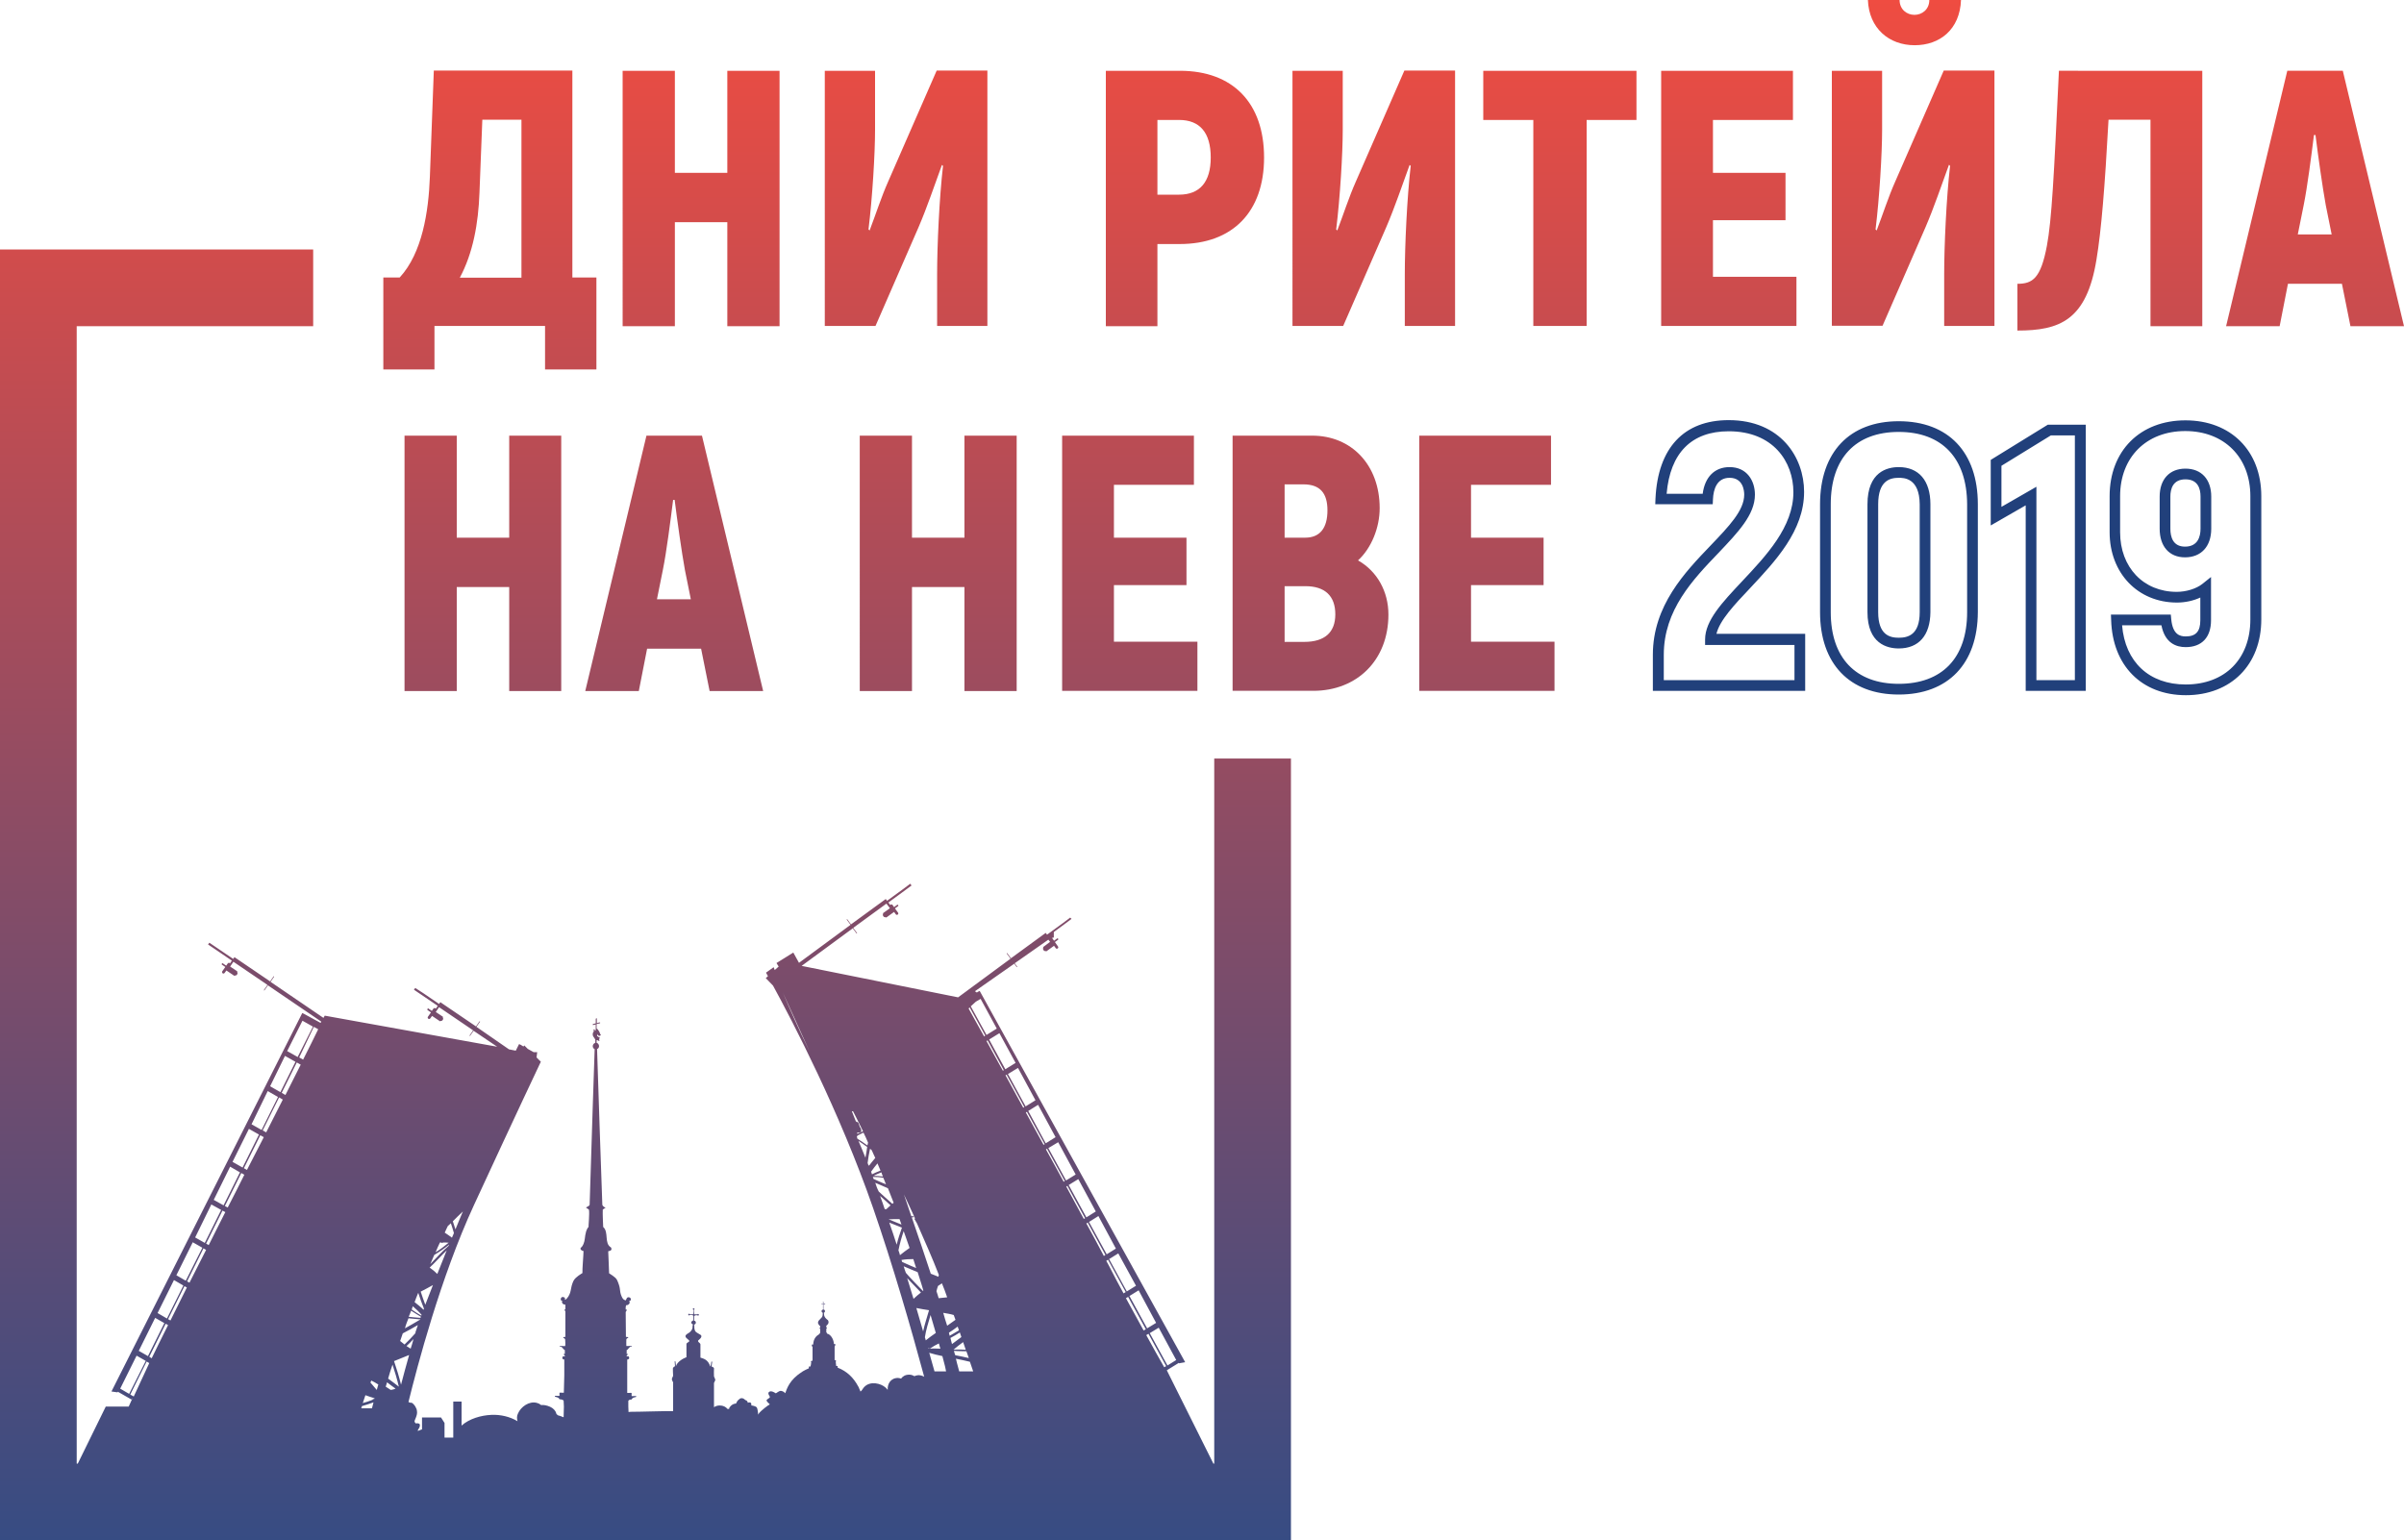 <?xml version="1.0" encoding="utf-8"?>
<!-- Generator: Adobe Illustrator 23.0.6, SVG Export Plug-In . SVG Version: 6.00 Build 0)  -->
<svg version="1.1" id="Layer_1" xmlns="http://www.w3.org/2000/svg" xmlns:xlink="http://www.w3.org/1999/xlink" x="0px" y="0px"
	 viewBox="0 0 110 70.49" style="enable-background:new 0 0 110 70.49;" xml:space="preserve">
<style type="text/css">
	.st0{fill:url(#SVGID_1_);}
	.st1{fill:url(#SVGID_2_);}
	.st2{fill:#21407B;}
</style>
<linearGradient id="SVGID_1_" gradientUnits="userSpaceOnUse" x1="48.088" y1="42.981" x2="48.063" y2="42.981">
	<stop  offset="0" style="stop-color:#EF4C41"/>
	<stop  offset="1" style="stop-color:#374C83"/>
</linearGradient>
<path class="st0" d="M48.06,42.98L48.06,42.98c0.01,0,0.02,0,0.02-0.01c0,0,0,0,0,0L48.06,42.98z"/>
<linearGradient id="SVGID_2_" gradientUnits="userSpaceOnUse" x1="55" y1="70.494" x2="55" y2="-9.094947e-13">
	<stop  offset="0" style="stop-color:#374C83"/>
	<stop  offset="1" style="stop-color:#EF4C41"/>
</linearGradient>
<path class="st1" d="M55.56,34.72v32.27h-0.04c-0.72-1.45-2.12-4.25-2.13-4.27l0.55-0.34l0.01,0.02l0.28-0.05l-9.4-16.99l-0.03,0.01
	l0,0l-0.06,0.03l0,0l-0.04,0.03l-0.09-0.06l1.8-1.26l0.11,0.15c0.01,0.01,0.02,0.01,0.02,0c0.01-0.01,0.01-0.02,0-0.02l-0.11-0.15
	l1.54-1.08l0.08,0.1l-0.32,0.24l0.01,0.02c-0.02,0.04-0.02,0.08,0.01,0.12c0.03,0.04,0.07,0.05,0.11,0.04l0.01,0.02l0.36-0.26
	l0.08,0.11c0.02,0.03,0.06,0.03,0.09,0.01c0.03-0.02,0.03-0.06,0.01-0.09l-0.14-0.2l0.15-0.11c0.01-0.01,0.01-0.03,0-0.04
	c-0.01-0.02-0.03-0.02-0.04-0.02l-0.15,0.11l-0.07-0.1c-0.01-0.02-0.03-0.03-0.05-0.02l0.11-0.03v-0.25l0.45-0.33l0.36-0.27
	L48.97,42l-0.36,0.27l-0.7,0.51l-0.06-0.08l-0.07,0.05v0l-1.52,1.11l-0.17-0.23c-0.01-0.01-0.02-0.01-0.02,0
	c-0.01,0.01-0.01,0.02,0,0.02l0.17,0.23l-2.4,1.77l0,0l-7.16-1.44l2.34-1.72l0.17,0.23c0.01,0.01,0.02,0.01,0.02,0
	c0.01-0.01,0.01-0.02,0-0.02l-0.17-0.23l1.52-1.11l0.16,0.21L40.4,41.8l0.01,0.02c-0.02,0.04-0.02,0.08,0.01,0.12
	c0.03,0.04,0.07,0.05,0.11,0.04L40.55,42l0.36-0.26l0.08,0.11c0.02,0.03,0.06,0.03,0.09,0.01c0.03-0.02,0.03-0.06,0.01-0.09
	l-0.14-0.19l0.15-0.11c0.01-0.01,0.01-0.03,0-0.04c-0.01-0.02-0.03-0.02-0.04-0.02l-0.15,0.11l-0.07-0.1
	c-0.02-0.03-0.06-0.03-0.09-0.01c-0.01,0-0.01,0.01-0.01,0.02l-0.09-0.12l0.79-0.58l0.27-0.2l-0.06-0.08l-0.36,0.27l-0.7,0.51
	l-0.06-0.08l-0.07,0.05l-1.52,1.11l-0.17-0.23c-0.01-0.01-0.02-0.01-0.02,0c-0.01,0.01-0.01,0.02,0,0.02l0.17,0.23l-2.36,1.74
	l-0.26-0.47l-0.08,0.05l0,0l-0.69,0.43l0.1,0.16l-0.18,0.16l-0.05-0.13l-0.35,0.25l0.09,0.16l-0.1,0.09l0.32,0.33l0.01,0.01
	c0.88,1.61,3.05,5.77,4.58,10.18c0.91,2.63,1.74,5.51,2.34,7.73c-0.03-0.02-0.04-0.03-0.05-0.03c-0.19-0.08-0.31-0.04-0.4,0
	c-0.07-0.04-0.14-0.07-0.24-0.07c-0.17,0-0.29,0.07-0.37,0.18c-0.04-0.01-0.09-0.03-0.14-0.03c-0.34,0-0.49,0.28-0.47,0.54
	c-0.03-0.01-0.04-0.05-0.1-0.1c-0.21-0.19-0.7-0.32-0.98-0.02c-0.06,0.06-0.1,0.17-0.17,0.2c-0.01-0.04-0.03-0.08-0.05-0.12
	c-0.01-0.05-0.06-0.13-0.05-0.11c-0.21-0.4-0.52-0.7-0.94-0.86c0-0.02,0-0.06,0-0.06v-0.01c-0.01,0-0.02,0-0.05-0.01
	c-0.01,0-0.01,0-0.02,0c0-0.01-0.02-0.2-0.02-0.2c0.05-0.01,0-0.08-0.05-0.06l0-0.64c0,0,0.01-0.01,0.02-0.01
	c0.02-0.06,0.01-0.09,0.01-0.09s-0.04-0.01-0.06,0c-0.02-0.28-0.19-0.46-0.32-0.48c0-0.02,0-0.04,0-0.04s-0.01,0-0.03,0l0-0.07
	c0-0.03,0-0.08,0-0.11c0.02-0.01,0.05-0.05,0-0.07l0-0.07c0-0.01,0.12-0.07,0.1-0.19c-0.01-0.04-0.02-0.07-0.06-0.09
	c-0.07-0.06-0.12-0.11-0.14-0.2c0,0-0.01-0.12-0.01-0.12c0.03,0,0.05-0.04,0.05-0.06c0-0.04-0.02-0.08-0.07-0.08
	c0-0.08,0-0.16,0-0.24c0.02,0,0.03,0,0.05,0c0,0,0,0.01,0.01,0.01c0.01,0,0.02-0.01,0.02-0.02c0-0.01-0.01-0.02-0.02-0.02
	c-0.01,0-0.01,0.01-0.01,0.01c-0.01,0-0.02,0-0.04,0c0,0-0.01,0-0.01,0c0-0.02,0-0.04,0-0.06c0.01,0,0.01-0.01,0.01-0.01
	c0-0.01-0.01-0.02-0.02-0.02c-0.01,0-0.02,0.01-0.02,0.02c0,0.01,0.01,0.01,0.01,0.01c0,0.02,0,0.04,0,0.06c-0.01,0-0.03,0-0.04,0
	c0-0.01-0.01-0.01-0.01-0.01c-0.01,0-0.01,0.01-0.01,0.02s0,0.02,0.01,0.02c0,0,0.01-0.01,0.01-0.01c0.02,0,0.03,0,0.04,0
	c0,0.08,0,0.16,0,0.24c-0.03,0.01-0.05,0.02-0.06,0.04c-0.02,0.04,0,0.09,0.05,0.11c0,0-0.01,0.09-0.01,0.12
	c-0.02,0.14-0.19,0.18-0.21,0.32c-0.01,0.07,0.09,0.17,0.1,0.17c0,0.02,0,0.05,0,0.06c0,0-0.06,0.03,0,0.07v0.19
	c-0.01,0-0.03,0-0.03,0s0,0.03,0,0.04c-0.01,0.01-0.04,0.02-0.05,0.03c-0.08,0.05-0.23,0.17-0.24,0.45c-0.01,0-0.05,0-0.06,0
	c0,0-0.01,0.08,0.01,0.09c0.02,0.01,0.01,0.01,0.02,0.01l0,0.65c-0.01,0-0.02-0.01-0.03-0.01c-0.05,0.01-0.06,0.07-0.03,0.06
	c0,0.04-0.02,0.18-0.04,0.21c0,0-0.07-0.01-0.07,0c0,0,0,0.06,0,0.08c-0.09,0.04-0.2,0.09-0.28,0.14c0,0-0.03,0.02-0.04,0.03
	c-0.57,0.36-0.68,0.76-0.76,0.97c-0.05-0.06-0.12-0.1-0.2-0.11c-0.1,0-0.22,0.13-0.24,0.11c-0.07-0.05-0.21-0.13-0.3-0.06
	c-0.09,0.07,0.05,0.22,0.04,0.23c-0.02,0.08-0.18,0.1-0.15,0.18c0.01,0.01,0.05,0.08,0.14,0.15c0,0.01-0.01,0.02-0.01,0.02
	c-0.04,0.01-0.39,0.27-0.49,0.41c0,0,0,0,0,0c-0.01,0.02-0.02,0.03-0.03,0.05c0,0,0,0,0,0c0-0.06-0.01-0.13-0.02-0.19
	c-0.01-0.04-0.02-0.12-0.05-0.15c-0.05-0.05-0.2-0.08-0.24-0.08c0-0.03,0-0.07-0.01-0.1c-0.01-0.04-0.1-0.05-0.13-0.03
	c-0.01,0-0.01,0.01-0.02,0.01c-0.01-0.06-0.04-0.11-0.12-0.13c-0.01-0.01-0.06-0.06-0.09-0.07c-0.09-0.03-0.14,0-0.14,0l-0.04,0.03
	c-0.02,0.02-0.05,0.04-0.07,0.06c-0.03,0.04-0.06,0.09-0.08,0.14c-0.12,0.01-0.19,0.06-0.24,0.11c-0.02,0.02-0.04,0.04-0.05,0.07
	c-0.01,0-0.02,0-0.02,0.01c0,0.01,0,0.02,0,0.03c0,0.01-0.01,0.02-0.01,0.03c-0.02,0-0.05,0-0.07,0c-0.08-0.1-0.2-0.16-0.36-0.16
	c-0.1,0-0.19,0.03-0.26,0.08v-1.11c0.01-0.03,0.07-0.13,0.06-0.15c-0.01-0.04-0.05-0.13-0.06-0.15c-0.01-0.09,0-0.26,0-0.36
	c0.01-0.05-0.09-0.09-0.11-0.09c0,0,0.02-0.19,0.03-0.22c0,0-0.04-0.02-0.04,0c0,0.04-0.04,0.23-0.05,0.22
	c-0.1-0.34-0.34-0.37-0.45-0.41c0,0,0,0,0,0v-0.61c0-0.02-0.03-0.06-0.06-0.08c-0.04-0.03-0.06-0.06-0.04-0.1
	c0,0,0.23-0.16,0.11-0.25c-0.07-0.05-0.15-0.08-0.22-0.14c-0.07-0.07-0.07-0.18-0.07-0.27c0,0,0,0,0-0.01c0,0-0.01-0.03-0.01-0.05
	c0.04-0.01,0.08-0.04,0.08-0.09c0-0.05-0.03-0.09-0.08-0.09c0-0.07,0-0.15,0-0.21c0.01,0,0.03-0.01,0.03-0.03
	c0.01-0.01,0.09-0.01,0.12-0.01c0.01,0.01,0.02,0.02,0.03,0.02c0.02,0,0.04-0.02,0.04-0.04c0-0.02-0.02-0.04-0.04-0.04
	c-0.01,0-0.02,0.01-0.03,0.02c-0.04,0-0.1,0-0.13,0c-0.01-0.01-0.01-0.01-0.02-0.02c0-0.04-0.01-0.16-0.01-0.19
	c0.01-0.01,0.03-0.01,0.03-0.03c0-0.02-0.02-0.04-0.04-0.04c-0.02,0-0.04,0.02-0.04,0.04c0,0.02,0.02,0.02,0.03,0.03
	c0,0.03,0,0.14-0.01,0.19c-0.01,0-0.01,0.01-0.02,0.02c-0.03,0-0.08,0-0.14,0c-0.01-0.01-0.01-0.03-0.03-0.03
	c-0.02,0-0.04,0.02-0.04,0.04c0,0.02,0.02,0.04,0.04,0.04c0.02,0,0.02-0.01,0.03-0.02c0.1,0.01,0.13,0,0.13,0s0.01,0.03,0.03,0.03
	c0,0.07,0,0.15,0,0.22c-0.04,0.01-0.09,0.05-0.09,0.09c0,0.05,0.04,0.08,0.08,0.09c0,0.02-0.02,0.06-0.02,0.06
	c0.01,0.11-0.02,0.19-0.1,0.27c-0.05,0.06-0.13,0.08-0.19,0.14c-0.11,0.1,0.07,0.2,0.12,0.25c0.05,0.06-0.01,0.08-0.04,0.1
	c-0.02,0.02-0.06,0.03-0.07,0.07h0v0.61c-0.16,0.06-0.42,0.21-0.48,0.41c0,0-0.01-0.09-0.01-0.09c-0.01-0.03-0.01-0.12-0.01-0.12
	c-0.01-0.01-0.02,0-0.02-0.01c-0.01-0.01-0.02,0-0.02,0.01c0.01,0.04,0.01,0.22,0.02,0.21c0,0-0.11,0.05-0.1,0.12
	c0,0,0,0.23,0.01,0.33c0,0,0,0,0,0c-0.03,0.04-0.06,0.15-0.06,0.15s0.03,0.1,0.06,0.14l0,1.32c-0.38-0.01-1.47,0.03-1.95,0.03
	c0,0-0.09,0.01-0.09,0.01c0-0.08-0.01-0.17-0.01-0.25c0,0,0-0.22,0-0.25c0,0,0,0,0-0.01c0.01-0.04,0.1-0.07,0.14-0.06
	c0.01,0,0.02-0.03,0.03-0.04c0,0,0,0,0.01-0.01c0.01,0,0.01-0.01,0.01-0.01c0.02-0.02,0.13-0.06,0.16-0.06
	c0.01,0,0.02-0.01,0.01-0.02c0.01-0.01,0-0.02-0.01-0.02c-0.09-0.01-0.11,0.01-0.2,0c0-0.01,0-0.08,0-0.14c0-0.02-0.2,0.01-0.2-0.01
	c0-0.44,0-1.51,0-1.52c0.01,0,0.06-0.02,0.06-0.02c0.05-0.03,0.03-0.09,0-0.13c0,0-0.01,0-0.01,0c0,0-0.01-0.01-0.01,0
	c-0.02,0-0.04,0-0.07,0c0,0,0,0,0,0c0-0.03,0.01-0.05,0.04-0.07c0.01,0,0.01-0.01,0.01-0.01c0.01-0.01,0.01-0.03-0.01-0.03
	c-0.01,0-0.03,0-0.04-0.01c0.01-0.05,0.01-0.11,0-0.16c0,0,0,0,0,0c0,0,0.01,0,0.01,0c0.01,0.01,0.14-0.16,0.17-0.17
	c0.02,0,0.03,0,0.05,0c0.02,0,0.02-0.03,0-0.03c0,0-0.04,0-0.05,0c-0.07,0.01-0.12,0.01-0.19,0.01c-0.01-0.1,0-0.21,0-0.31
	c0,0,0.01-0.01,0.01-0.01c0-0.03,0.04-0.04,0.07-0.05c0.01,0,0.01-0.02,0-0.03c0,0-0.01-0.01-0.01-0.01c-0.03,0-0.06-0.01-0.09-0.01
	c0-0.35-0.01-1.14-0.01-1.14c0.01-0.01,0.05-0.07,0.05-0.1c0-0.01-0.03-0.02-0.05-0.01c0-0.02-0.01-0.14,0.02-0.19
	c0.02-0.03,0.01-0.01,0.03-0.01c0.05,0,0.13-0.06,0.13-0.11c0-0.02,0-0.08-0.03-0.09c0.07,0.02,0.08-0.03,0.08-0.04
	c0.02-0.06-0.01-0.1-0.07-0.12c-0.04-0.01-0.09,0-0.11,0.04c-0.02,0.05-0.05,0.1-0.05,0.1c-0.09-0.02-0.14-0.07-0.19-0.19
	c-0.05-0.11-0.07-0.24-0.08-0.36c-0.01-0.08-0.06-0.25-0.13-0.39c-0.07-0.14-0.36-0.29-0.36-0.3c-0.01-0.17-0.03-0.92-0.04-1.01
	c0.01-0.01,0.15,0,0.15-0.11c0-0.01-0.02-0.05-0.02-0.06c-0.33-0.19-0.09-0.7-0.36-0.94c0-0.02-0.03-0.59-0.02-0.79
	c0.01-0.02,0.13-0.09,0.13-0.09c0,0-0.15-0.06-0.15-0.15c-0.01-0.15-0.23-6.69-0.24-7.11c0.16-0.08,0.08-0.27-0.02-0.29
	c0,0,0-0.08,0-0.12c0.04-0.01,0.08,0.02,0.11,0.04c0.01,0.01,0.02,0,0.02-0.01c-0.03-0.05,0-0.1,0.01-0.16
	c0-0.01-0.01-0.01-0.01-0.01c-0.06,0.02-0.07-0.05-0.11-0.05c0-0.04,0.02-0.07,0.01-0.1c0.01,0.02,0.02,0.05,0.03,0.06
	c0.04,0.05,0.09,0.04,0.13,0c0.01,0,0-0.01,0-0.02c-0.03-0.02-0.04-0.07-0.05-0.1c-0.02-0.05-0.05-0.09-0.08-0.13
	c-0.02-0.02-0.04-0.05-0.06-0.05c0-0.07,0-0.14,0-0.21c0.04-0.01,0.16-0.03,0.16-0.04c0,0,0-0.03,0-0.03c0-0.01-0.11,0.01-0.15,0.03
	c0-0.08,0-0.13,0-0.22c0-0.01-0.05,0.01-0.05,0.02c0,0.02,0,0.01,0,0.01c0,0.08,0,0.12,0,0.2c-0.04,0.01-0.08,0.02-0.13,0.03
	c-0.01,0,0,0.05,0,0.05c0.04-0.01,0.09-0.02,0.13-0.03c0,0.02,0,0.12,0,0.25c0,0.01-0.01,0.01-0.01,0.02c0,0,0,0.01,0,0.01
	c-0.01,0-0.02,0.01-0.03,0.01c0-0.01,0-0.02,0-0.02c0-0.03-0.02-0.05-0.03-0.05c-0.02,0-0.03,0.02-0.03,0.05
	c0,0.02,0.01,0.04,0.02,0.05c-0.02,0.01-0.03,0.02-0.03,0.02c-0.04,0.08-0.04,0.16,0.01,0.23c0.03,0.04,0.05,0.07,0.07,0.11
	c0,0.01,0.01,0.01,0.01,0.02c0,0.05,0,0.09,0,0.14c-0.15,0.05-0.15,0.24-0.03,0.29c0,0-0.16,4.76-0.23,7.13c0,0,0,0,0,0c0,0,0,0,0,0
	c-0.02,0.05-0.12,0.09-0.17,0.12c0,0,0.14,0.09,0.14,0.1c0.03,0.19-0.03,0.79-0.02,0.79c0,0-0.05,0.03-0.11,0.2
	c0,0-0.03,0.15-0.04,0.18c-0.03,0.21-0.03,0.35-0.15,0.52c-0.01,0.01-0.07,0.06-0.07,0.09c0.01,0.09,0.13,0.11,0.14,0.11
	c0,0.18-0.06,0.84-0.05,1.01c-0.06,0.04-0.3,0.17-0.4,0.34c-0.01,0.01-0.05,0.11-0.06,0.14c-0.05,0.13-0.06,0.28-0.1,0.41
	c-0.03,0.1-0.11,0.26-0.22,0.33c-0.03,0.01-0.02-0.06-0.02-0.07c0-0.02-0.02-0.03-0.04-0.04c-0.04-0.02-0.08-0.02-0.11,0
	c-0.06,0.04-0.06,0.18,0.03,0.15c-0.03,0.05-0.01,0.11,0,0.11c0.04,0.09,0.13,0.06,0.14,0.08c0,0,0,0,0,0v0.21c0,0-0.03-0.01-0.03,0
	c-0.02,0.02,0.03,0.1,0.03,0.1l0,0.89c0,0,0,0,0,0c0,0.09,0,0.18,0,0.27c-0.03,0-0.06,0.01-0.08,0.01c-0.01,0-0.01,0.01-0.01,0.01
	c-0.01,0.01-0.01,0.02,0,0.03c0.03,0.01,0.06,0.02,0.07,0.05c0,0.01,0,0.01,0.01,0.01c0,0.1,0.02,0.21,0,0.31
	c-0.07,0.01-0.12,0-0.19-0.01c-0.01,0-0.05,0-0.05,0c-0.02,0-0.02,0.03,0,0.03c0.02,0,0.03,0,0.05,0c0.03,0.01,0.16,0.18,0.17,0.17
	c0,0,0.01,0,0.01,0c0,0,0,0,0,0c-0.01,0.05-0.01,0.11,0,0.16c-0.01,0-0.03,0-0.04,0.01c-0.02,0-0.02,0.02-0.01,0.03
	c0,0.01,0,0.01,0.01,0.01c0.02,0.02,0.04,0.04,0.04,0.07c0,0,0,0,0,0c-0.02,0-0.04,0-0.07,0c-0.01,0-0.01,0-0.01,0
	c0,0-0.01,0-0.01,0c-0.03,0.04-0.05,0.1,0,0.13c0,0,0.05,0.02,0.06,0.02c0,0,0,0.58,0,0.72c0,0,0,0,0,0l-0.02,0.76
	c0,0.01,0,0.02,0,0.03c0,0.02-0.2-0.01-0.2,0.01c0,0.06,0,0.13,0,0.14c-0.09,0.01-0.11-0.01-0.2,0c-0.01,0-0.01,0.01-0.01,0.02
	c-0.01,0.01,0,0.02,0.01,0.02c0.03,0,0.14,0.04,0.16,0.06c0,0,0,0.01,0.01,0.01c0,0,0,0,0.01,0.01c0,0.01,0.02,0.04,0.03,0.04
	c0.04-0.01,0.16,0.02,0.18,0.06c0,0,0,0,0,0.01c0,0.03,0.01,0.21,0.01,0.21c0.01,0.08-0.01,0.2-0.01,0.53l-0.04,0
	c-0.03-0.03-0.22-0.08-0.22-0.08c-0.02-0.02-0.05-0.04-0.07-0.06c0-0.01-0.01-0.04-0.01-0.04c-0.03-0.11-0.14-0.23-0.28-0.29
	c-0.16-0.07-0.29-0.09-0.41-0.08c-0.06-0.05-0.12-0.08-0.2-0.1c-0.35-0.09-0.73,0.18-0.86,0.49c-0.06,0.12-0.05,0.24-0.02,0.35
	c-0.35-0.21-0.78-0.31-1.2-0.29c-0.46,0.02-1,0.17-1.36,0.49v-1.1h-0.38v1.65c-0.01,0-0.02,0-0.04,0c-0.12,0-0.24,0-0.36,0v-0.67
	l-0.16-0.25h-0.87v0.55c-0.02,0-0.04,0-0.05,0.01c-0.04,0.02-0.09,0.04-0.13,0.05c-0.02-0.01-0.03,0.02,0-0.05
	c0-0.01,0.01-0.01,0.03-0.05c0.04-0.06,0.06-0.12,0.05-0.18c-0.01-0.07-0.11-0.07-0.19-0.06c-0.01-0.01-0.02-0.02-0.02-0.03
	c-0.01-0.01-0.01-0.01-0.02-0.02c0,0,0,0,0-0.01c-0.01-0.01-0.01-0.01-0.01-0.01c0,0,0-0.01,0-0.02l0,0l0-0.01
	c-0.01-0.04,0.14-0.27,0.11-0.45l0-0.01c-0.02-0.12,0-0.05-0.08-0.22c-0.02-0.03-0.08-0.11-0.12-0.14
	c-0.04-0.03-0.09-0.03-0.13-0.03c-0.02-0.01-0.04-0.02-0.06-0.03c0.39-1.58,1.46-5.69,3-9.02c1.94-4.2,3.04-6.52,3.05-6.54
	l0.01-0.01l-0.2-0.2l0.03-0.24l-0.16,0l-0.27-0.15l-0.16-0.16l-0.04,0.05l-0.11-0.07l0,0l-0.06-0.03l-0.03-0.01l-0.15,0.3
	l-0.31-0.06L21.8,47l0.16-0.23c0.01-0.01,0-0.02,0-0.02c-0.01-0.01-0.02,0-0.02,0l-0.16,0.23l-1.56-1.06l-0.07-0.05l-0.06,0.08
	l-0.72-0.49L19,45.22l-0.06,0.08l0.28,0.19l0.03,0.02l0.06,0.04l0.72,0.49l-0.09,0.13c0-0.01-0.01-0.01-0.02-0.02
	c-0.03-0.02-0.07-0.01-0.09,0.02l-0.07,0.1l-0.16-0.11c-0.01-0.01-0.03,0-0.04,0.02c-0.01,0.02-0.01,0.04,0,0.05l0.16,0.11
	l-0.14,0.2c-0.02,0.03-0.01,0.07,0.02,0.09c0.03,0.02,0.07,0.01,0.09-0.02l0.08-0.11l0.37,0.25l0.01-0.02
	c0.04,0.01,0.09-0.01,0.11-0.05c0.03-0.04,0.02-0.08,0-0.12l0.01-0.02l-0.33-0.22l0.15-0.22l1.56,1.06l-0.16,0.23
	c-0.01,0.01,0,0.02,0,0.02c0.01,0.01,0.02,0,0.02,0l0.16-0.23l1.08,0.73l-7.88-1.42l-0.01,0l-0.01,0.01c0,0.01-0.02,0.04-0.05,0.09
	l-2.42-1.65l0.16-0.23c0-0.01,0-0.02,0-0.02c-0.01-0.01-0.02,0-0.02,0l-0.16,0.23l-1.56-1.06l-0.07-0.05l-0.06,0.08l-0.81-0.55
	l-0.28-0.19l-0.06,0.08l0.37,0.25l0.72,0.49l-0.09,0.13c0-0.01-0.01-0.01-0.01-0.02c-0.03-0.02-0.07-0.01-0.09,0.02l-0.07,0.1
	l-0.16-0.11c-0.01-0.01-0.03,0-0.04,0.02c-0.01,0.02-0.01,0.04,0,0.04l0.16,0.11l-0.14,0.2c-0.02,0.03-0.01,0.07,0.02,0.09
	c0.03,0.02,0.07,0.01,0.09-0.02l0.08-0.11l0.37,0.25l0.01-0.02c0.04,0.01,0.09-0.01,0.11-0.05c0.03-0.04,0.02-0.08,0-0.12l0.01-0.02
	l-0.33-0.22l0.15-0.22l1.56,1.06l-0.16,0.23c-0.01,0.01,0,0.02,0,0.02c0.01,0.01,0.02,0,0.02,0l0.16-0.23l2.44,1.66
	c-0.01,0.02-0.02,0.04-0.03,0.06l-0.75-0.41l0,0l-0.06-0.03l0,0l-0.03-0.01L5.1,63.69l0.28,0.04l0.01-0.03l0.63,0.36l0.05-0.08
	c-0.12,0.27-0.17,0.37-0.18,0.4l-1.05,0l-1.28,2.61H3.51V14.93h10.82v-3.51H0v59.07h59.07V34.72H55.56z M13.84,46.72l0.48,0.27
	l-0.7,1.39l-0.48-0.27L13.84,46.72z M13.04,48.33l0.48,0.27l-0.69,1.39l-0.47-0.27L13.04,48.33z M12.25,49.94l0.47,0.27l-0.75,1.51
	l-0.46-0.26L12.25,49.94z M11.39,51.67l0.46,0.26l-0.75,1.51l-0.46-0.26L11.39,51.67z M10.53,53.4l0.45,0.26l-0.75,1.51l-0.45-0.25
	L10.53,53.4z M9.67,55.13l0.45,0.25l-0.75,1.51l-0.44-0.25L9.67,55.13z M8.82,56.86l0.44,0.25L8.5,58.62l-0.43-0.25L8.82,56.86z
	 M7.96,58.59l0.43,0.25l-0.75,1.51L7.21,60.1L7.96,58.59z M7.1,60.32l0.42,0.24l-0.75,1.51l-0.42-0.24L7.1,60.32z M5.5,63.56
	l0.75-1.51l0.42,0.24L5.91,63.8L5.5,63.56z M6.12,63.92l-0.16-0.09l0.75-1.51l0.12,0.07C6.49,63.12,6.27,63.6,6.12,63.92z
	 M6.97,62.11c-0.01,0.02-0.02,0.04-0.03,0.06L6.83,62.1l0.75-1.51l0.11,0.06C7.36,61.32,7.1,61.83,6.97,62.11z M7.8,60.44
	l-0.11-0.06l0.75-1.51l0.11,0.06C8.28,59.48,8.02,59.99,7.8,60.44z M8.67,58.71l-0.11-0.06l0.75-1.51l0.12,0.07
	C9.17,57.73,8.91,58.24,8.67,58.71z M9.55,56.99l-0.12-0.07l0.75-1.51l0.13,0.07C10.05,56,9.79,56.5,9.55,56.99z M10.42,55.27
	l-0.13-0.07l0.75-1.51l0.14,0.08C10.93,54.27,10.68,54.77,10.42,55.27z M11.3,53.55l-0.14-0.08l0.75-1.51l0.16,0.09
	C11.82,52.54,11.56,53.04,11.3,53.55z M12.18,51.83l-0.16-0.09l0.75-1.51l0.17,0.1C12.7,50.81,12.44,51.31,12.18,51.83z
	 M13.06,50.12l-0.17-0.1l0.69-1.39l0.14,0.08l0,0l0.04,0.02C13.55,49.15,13.31,49.62,13.06,50.12z M13.87,48.5l-0.18-0.1L14.36,47
	l0.2,0.11C14.39,47.46,14.15,47.95,13.87,48.5z M18.79,61.73c-0.07-0.04-0.13-0.08-0.19-0.12c0.11-0.1,0.22-0.21,0.32-0.32
	C18.88,61.44,18.84,61.59,18.79,61.73z M21.18,55.45c-0.09,0.22-0.21,0.49-0.34,0.82c-0.04-0.12-0.08-0.25-0.12-0.37
	C20.87,55.75,21.02,55.6,21.18,55.45z M20.48,56.14c0-0.01,0.01-0.02,0.01-0.02c0.05-0.04,0.09-0.09,0.14-0.13
	c0.05,0.15,0.1,0.3,0.14,0.45c-0.03,0.07-0.06,0.14-0.09,0.21c-0.11-0.08-0.22-0.16-0.33-0.23C20.39,56.32,20.44,56.23,20.48,56.14z
	 M20.13,56.87c0.02,0,0.03,0,0.05,0l0.01,0l0,0l0.05,0.03l0.02-0.03c0.09,0,0.18,0,0.27,0.01c-0.19,0.16-0.39,0.31-0.6,0.44
	C19.99,57.17,20.06,57.02,20.13,56.87z M19.87,57.44c0.24-0.14,0.47-0.3,0.68-0.47c-0.01,0.02-0.01,0.03-0.02,0.05
	c-0.3,0.26-0.57,0.56-0.84,0.84C19.75,57.72,19.81,57.58,19.87,57.44z M20.44,57.23c-0.14,0.35-0.29,0.72-0.43,1.08
	c-0.11-0.11-0.22-0.2-0.35-0.29C19.93,57.77,20.17,57.49,20.44,57.23z M19.81,58.82c-0.12,0.31-0.24,0.62-0.35,0.9
	c-0.08-0.2-0.14-0.4-0.21-0.6C19.44,59.03,19.62,58.92,19.81,58.82z M19.13,59.19c0,0,0.01,0,0.01-0.01
	c0.08,0.24,0.16,0.48,0.26,0.72c-0.01,0.02-0.01,0.03-0.02,0.05c-0.13-0.13-0.27-0.24-0.41-0.35
	C19.02,59.47,19.07,59.33,19.13,59.19z M18.89,59.79c0.14,0.12,0.28,0.25,0.4,0.39c0,0.01-0.01,0.02-0.01,0.04
	c-0.15-0.09-0.3-0.18-0.44-0.28C18.86,59.88,18.87,59.83,18.89,59.79z M18.81,59.99c0.15,0.1,0.3,0.19,0.45,0.28
	c-0.01,0.02-0.01,0.03-0.02,0.05c-0.18-0.01-0.36-0.03-0.54-0.05C18.74,60.18,18.78,60.09,18.81,59.99z M18.69,60.34
	c0.18,0.02,0.36,0.03,0.54,0.05c0,0.01,0,0.01-0.01,0.02c-0.01,0-0.02,0-0.03,0.01c-0.22,0.13-0.44,0.26-0.66,0.38
	C18.57,60.64,18.63,60.49,18.69,60.34z M18.43,61.03c0.23-0.12,0.47-0.25,0.69-0.38c-0.04,0.12-0.08,0.23-0.11,0.33
	C19.02,61,19.01,61.01,19,61.03c-0.16,0.18-0.32,0.35-0.49,0.51c-0.07-0.05-0.13-0.11-0.2-0.16C18.35,61.27,18.39,61.15,18.43,61.03
	z M17.02,64.46h-0.49c0.01-0.03,0.02-0.06,0.03-0.1c0.18-0.05,0.36-0.11,0.53-0.17L17.02,64.46z M17.13,64.03c-0.01,0-0.02,0-0.02,0
	c-0.05,0.01-0.06,0.02-0.06,0.04c-0.15,0.06-0.3,0.11-0.45,0.15c0.04-0.11,0.08-0.24,0.12-0.36c0.14,0.05,0.28,0.1,0.42,0.14
	L17.13,64.03z M17.24,63.62c-0.1-0.11-0.19-0.23-0.29-0.34c0.01-0.03,0.03-0.06,0.04-0.09c0.11,0.06,0.22,0.11,0.32,0.18
	L17.24,63.62z M17.88,63.62c-0.08-0.05-0.15-0.1-0.23-0.15c0.02-0.07,0.04-0.13,0.06-0.2c0.13,0.1,0.26,0.2,0.39,0.29
	C18.03,63.59,17.96,63.61,17.88,63.62z M17.76,63.1c0.06-0.2,0.12-0.42,0.2-0.64c0.11,0.33,0.21,0.67,0.29,1.01
	C18.09,63.35,17.93,63.22,17.76,63.1z M18.03,62.3c0.23-0.1,0.46-0.18,0.69-0.28c-0.14,0.48-0.26,0.95-0.37,1.36
	C18.26,63.01,18.15,62.65,18.03,62.3z M53.82,62.25l-0.4,0.25l-0.81-1.48l0.41-0.25L53.82,62.25z M52.9,60.55l-0.41,0.25l-0.81-1.48
	l0.42-0.26L52.9,60.55z M51.98,58.85l-0.42,0.26l-0.81-1.48l0.42-0.26L51.98,58.85z M51.06,57.15l-0.42,0.26l-0.81-1.48l0.43-0.27
	L51.06,57.15z M43.34,59.38c-0.13,0.01-0.26,0.03-0.39,0.04c-0.03-0.1-0.06-0.21-0.1-0.32c0.02-0.08,0.04-0.16,0.07-0.24
	c0.06-0.04,0.12-0.08,0.18-0.12C43.19,58.96,43.27,59.17,43.34,59.38z M41.87,55.77l-0.03,0.02L41.96,56l0,0
	c0.38,0.85,0.75,1.71,0.95,2.23c0.02,0.04,0.03,0.08,0.05,0.13c-0.01,0.02-0.02,0.05-0.02,0.08c-0.11-0.05-0.23-0.09-0.35-0.14
	c-0.27-0.81-0.58-1.75-0.87-2.58c0.01,0,0.03,0,0.04,0c0.08,0,0.08-0.05,0-0.05c-0.02,0-0.04,0-0.06,0c-0.12-0.36-0.24-0.7-0.34-1
	C41.52,55,41.69,55.38,41.87,55.77z M40.4,53.85c-0.14-0.02-0.29-0.03-0.43-0.03c0.12-0.06,0.23-0.11,0.36-0.16
	C40.35,53.72,40.37,53.79,40.4,53.85z M35.82,45.43c0.24,0.53,0.69,1.51,1.22,2.69C36.55,47.11,36.12,46.14,35.82,45.43z
	 M39.16,51.32C39.16,51.32,39.16,51.32,39.16,51.32c-0.06-0.15-0.12-0.3-0.18-0.45l0.05-0.01c0.06,0.11,0.22,0.43,0.46,0.92
	c-0.09,0.04-0.18,0.08-0.26,0.12c0-0.02-0.01-0.04-0.01-0.06c0,0,0.01,0,0.01,0c0.08,0.01,0.18-0.01,0.18-0.06
	c0-0.05-0.01-0.1-0.03-0.15c0-0.01-0.02-0.02-0.03-0.03c-0.02-0.07-0.05-0.13-0.07-0.2c-0.01-0.03-0.05-0.05-0.1-0.05
	c0-0.01,0.01-0.01,0-0.02C39.17,51.33,39.16,51.32,39.16,51.32z M39.2,52.03c0.02-0.01,0.03-0.02,0.03-0.04c0,0,0,0,0-0.01
	c0.09-0.05,0.19-0.09,0.28-0.14c0.07,0.14,0.14,0.29,0.21,0.46c-0.01,0.04-0.02,0.08-0.03,0.13c-0.15-0.11-0.3-0.21-0.46-0.31
	C39.23,52.09,39.22,52.06,39.2,52.03z M39.6,52.99c-0.12-0.29-0.22-0.55-0.32-0.77c0.14,0.09,0.27,0.18,0.4,0.28
	C39.66,52.66,39.63,52.82,39.6,52.99z M39.7,53.23c0.03-0.22,0.06-0.43,0.11-0.65c0.03,0.02,0.06,0.05,0.08,0.07
	c0.05,0.11,0.1,0.23,0.16,0.35c-0.1,0.12-0.2,0.24-0.29,0.36C39.73,53.32,39.71,53.28,39.7,53.23z M39.9,53.75
	c-0.01-0.04-0.03-0.08-0.04-0.12c0.09-0.13,0.19-0.26,0.29-0.38c0.05,0.11,0.09,0.22,0.14,0.33C40.15,53.63,40.02,53.69,39.9,53.75z
	 M39.94,53.87c0.16,0,0.32,0.01,0.48,0.04c0.04,0.1,0.08,0.2,0.12,0.3c-0.19-0.08-0.38-0.16-0.57-0.25
	C39.96,53.93,39.95,53.9,39.94,53.87z M40.05,54.14c0.19,0.08,0.39,0.16,0.58,0.25c0.08,0.21,0.17,0.43,0.26,0.66
	c-0.02,0.02-0.04,0.04-0.06,0.05c-0.21-0.19-0.42-0.37-0.62-0.56C40.14,54.41,40.09,54.27,40.05,54.14z M40.48,55.34
	c-0.03-0.09-0.06-0.18-0.09-0.27c-0.04-0.11-0.08-0.23-0.12-0.33c0.16,0.14,0.32,0.28,0.48,0.43c-0.07,0.06-0.13,0.12-0.2,0.18
	C40.52,55.35,40.5,55.34,40.48,55.34z M41.16,55.8c0.03,0.08,0.06,0.16,0.09,0.25c-0.2-0.08-0.4-0.16-0.59-0.24
	C40.82,55.8,40.99,55.8,41.16,55.8z M40.69,55.96c0.19,0.08,0.38,0.15,0.58,0.23c-0.09,0.26-0.18,0.52-0.24,0.78
	C40.92,56.63,40.81,56.29,40.69,55.96z M41.11,57.23c0.06-0.3,0.14-0.59,0.24-0.88c0.09,0.25,0.18,0.51,0.27,0.77
	c-0.15,0.11-0.3,0.21-0.44,0.33C41.16,57.37,41.14,57.3,41.11,57.23z M41.25,57.67c0.18-0.03,0.36-0.04,0.54-0.04
	c0.04,0.13,0.09,0.27,0.13,0.41c-0.22-0.09-0.43-0.18-0.64-0.28C41.27,57.73,41.26,57.7,41.25,57.67z M41.35,57.96
	c0.21,0.09,0.43,0.18,0.64,0.27c0.04,0.12,0.08,0.25,0.12,0.38c0.05,0.16,0.1,0.31,0.14,0.46c-0.01,0.01-0.02,0.01-0.02,0.02
	c-0.26-0.27-0.53-0.54-0.78-0.83C41.41,58.16,41.38,58.06,41.35,57.96z M41.51,58.5c0.21,0.22,0.42,0.44,0.63,0.66
	c-0.12,0.09-0.23,0.19-0.34,0.29C41.71,59.14,41.61,58.82,41.51,58.5z M42.24,60.94c-0.1-0.33-0.2-0.69-0.31-1.07
	c0.19,0.04,0.39,0.07,0.58,0.1C42.42,60.29,42.31,60.61,42.24,60.94z M42.32,61.21c0.05-0.34,0.16-0.68,0.26-1.02
	c0.09,0.31,0.17,0.58,0.24,0.82c-0.16,0.11-0.31,0.22-0.46,0.34C42.35,61.31,42.34,61.26,42.32,61.21z M42.46,61.71
	C42.46,61.71,42.47,61.71,42.46,61.71c0.03,0.01,0.08,0.02,0.1,0.01c0.13-0.09,0.26-0.16,0.4-0.23c0.02,0.09,0.05,0.17,0.07,0.24
	c-0.18-0.01-0.37-0.01-0.56,0C42.47,61.73,42.47,61.72,42.46,61.71z M42.76,62.77c-0.03-0.11-0.12-0.42-0.24-0.85
	c0.2,0.06,0.4,0.11,0.6,0.15c0.11,0.41,0.16,0.61,0.17,0.7H42.76z M43.16,60.09c0.16,0.03,0.32,0.05,0.48,0.1
	c0.03,0.07,0.05,0.15,0.08,0.22c-0.13,0.09-0.25,0.18-0.38,0.27C43.27,60.49,43.22,60.29,43.16,60.09z M43.42,61
	c0.14-0.09,0.27-0.18,0.4-0.28c0.02,0.06,0.04,0.12,0.06,0.17c-0.14,0.08-0.28,0.17-0.43,0.25C43.45,61.1,43.43,61.05,43.42,61z
	 M43.49,61.24c0.15-0.08,0.29-0.16,0.43-0.25c0.02,0.07,0.05,0.14,0.07,0.21c-0.14,0.11-0.29,0.21-0.43,0.32
	C43.54,61.43,43.51,61.34,43.49,61.24z M43.63,61.77c0.01-0.01,0.02-0.01,0.03-0.02c0.13-0.11,0.27-0.22,0.41-0.32
	c0.04,0.12,0.08,0.24,0.12,0.35c-0.13-0.01-0.26-0.01-0.4-0.01C43.74,61.78,43.69,61.77,43.63,61.77
	C43.63,61.77,43.63,61.77,43.63,61.77z M43.65,61.83C43.65,61.83,43.65,61.83,43.65,61.83c0.2,0.02,0.38,0.01,0.57,0.02
	c0.04,0.11,0.07,0.21,0.11,0.31c-0.21-0.05-0.41-0.09-0.62-0.13C43.68,61.97,43.67,61.9,43.65,61.83z M43.89,62.77l-0.08-0.3
	c0,0-0.03-0.1-0.07-0.28c0.21,0.04,0.43,0.09,0.64,0.14c0.07,0.2,0.12,0.35,0.15,0.44H43.89z M45.03,47.44
	c-0.37-0.67-0.63-1.14-0.71-1.28l0.05-0.05l0.71,1.29L45.03,47.44z M44.42,46.06l0.23-0.21l0.22-0.13l0.74,1.36l-0.47,0.29
	L44.42,46.06z M45.89,49.01c-0.28-0.5-0.53-0.96-0.75-1.36l0.05-0.03l0.74,1.36L45.89,49.01z M45.26,47.58l0.47-0.29l0.74,1.36
	L46,48.94L45.26,47.58z M46.82,50.7c-0.28-0.51-0.55-1.01-0.81-1.48l0.05-0.03l0.81,1.48L46.82,50.7z M46.12,49.16l0.46-0.28
	l0.8,1.48l-0.45,0.28L46.12,49.16z M47.75,52.4c-0.27-0.5-0.54-0.99-0.81-1.48l0.05-0.03l0.81,1.48L47.75,52.4z M47.05,50.85
	l0.45-0.28l0.8,1.48l-0.45,0.28L47.05,50.85z M48.67,54.09c-0.26-0.48-0.53-0.98-0.81-1.48l0.05-0.03l0.81,1.48L48.67,54.09z
	 M47.97,52.55l0.45-0.27l0.8,1.48l-0.44,0.27L47.97,52.55z M49.59,55.79c-0.25-0.47-0.52-0.96-0.8-1.48l0.05-0.03l0.81,1.48
	L49.59,55.79z M48.9,54.24l0.44-0.27l0.8,1.48l-0.43,0.27L48.9,54.24z M50.51,57.49c-0.22-0.42-0.49-0.93-0.8-1.49l0.06-0.04
	l0.81,1.48L50.51,57.49z M51.41,59.2c-0.23-0.42-0.45-0.84-0.67-1.27c-0.04-0.07-0.08-0.14-0.12-0.22l0.08-0.05l0.81,1.48
	L51.41,59.2z M52.33,60.9c-0.26-0.47-0.53-0.97-0.81-1.48l0.1-0.06l0.81,1.48L52.33,60.9z M53.27,62.58
	c-0.24-0.42-0.52-0.92-0.82-1.47l0.1-0.06l0.81,1.48L53.27,62.58z M27.29,12.7v4.21h-2.35v-1.99h-5.06v1.99h-2.34V12.7h0.75
	c1.03-1.12,1.32-3,1.38-4.61l0.18-4.86h6.34v9.47H27.29z M23.86,5.48h-1.79L21.94,8.8c-0.05,1.44-0.3,2.79-0.9,3.91h2.82V5.48z
	 M35.67,3.24v11.69h-2.39v-4.76h-2.4v4.76h-2.39V3.24h2.39v4.67h2.4V3.24H35.67z M37.74,3.24h2.3v2.7c0,1.09-0.12,3.09-0.3,4.56
	l0.05,0.05c0.28-0.73,0.53-1.52,0.85-2.24l2.22-5.08h2.32v11.69h-2.3v-2.37c0-1.3,0.1-3.49,0.27-4.96L43.1,7.55
	c-0.35,0.95-0.67,1.92-1.07,2.85l-1.97,4.52h-2.32V3.24z M57.84,7.21c0,2.49-1.44,3.96-3.86,3.96h-1.02v3.76H50.6V3.24h3.39
	C56.41,3.24,57.84,4.71,57.84,7.21z M55.4,7.21c0-1.14-0.5-1.72-1.45-1.72h-0.99v3.42h0.99C54.9,8.91,55.4,8.33,55.4,7.21z
	 M59.14,3.24h2.3v2.7c0,1.09-0.12,3.09-0.3,4.56l0.05,0.05c0.28-0.73,0.53-1.52,0.85-2.24l2.22-5.08h2.32v11.69h-2.3v-2.37
	c0-1.3,0.1-3.49,0.27-4.96L64.5,7.55c-0.35,0.95-0.67,1.92-1.07,2.85l-1.97,4.52h-2.32V3.24z M74.89,5.49H72.6v9.43h-2.44V5.49
	h-2.29V3.24h7.01V5.49z M82.2,12.67v2.25h-6.19V3.24h6.03v2.25h-3.66v2.42h3.32v2.17h-3.32v2.59H82.2z M83.82,3.24h2.3v2.7
	c0,1.09-0.12,3.09-0.3,4.56l0.05,0.05c0.28-0.73,0.53-1.52,0.85-2.24l2.22-5.08h2.32v11.69h-2.3v-2.37c0-1.3,0.1-3.49,0.27-4.96
	l-0.05-0.05c-0.35,0.95-0.67,1.92-1.07,2.85l-1.97,4.52h-2.32V3.24z M85.47,0h1.45c0,0.43,0.33,0.68,0.68,0.68
	c0.35,0,0.68-0.25,0.68-0.68h1.45c-0.05,1.35-0.97,2.07-2.12,2.07C86.44,2.07,85.52,1.3,85.47,0z M100.77,3.24v11.69H98.4V5.48
	h-1.92c-0.17,3.11-0.33,5.06-0.55,6.39c-0.45,2.8-1.69,3.26-3.62,3.26v-2.14c0.7,0,1.07-0.25,1.35-1.74
	c0.22-1.19,0.32-3.11,0.55-8.01H100.77z M107.16,12.99h-2.47l-0.38,1.94h-2.45l2.8-11.69h2.54l2.8,11.69h-2.45L107.16,12.99z
	 M106.69,10.73l-0.27-1.34c-0.15-0.83-0.35-2.25-0.47-3.21h-0.07c-0.12,0.95-0.3,2.37-0.47,3.21l-0.27,1.34H106.69z M25.68,19.94
	v11.69H23.3v-4.76h-2.4v4.76h-2.39V19.94h2.39v4.67h2.4v-4.67H25.68z M32.08,29.69h-2.47l-0.38,1.94h-2.45l2.8-11.69h2.54l2.8,11.69
	h-2.45L32.08,29.69z M31.61,27.43l-0.27-1.34c-0.15-0.83-0.35-2.25-0.47-3.21h-0.07c-0.12,0.95-0.3,2.37-0.47,3.21l-0.27,1.34H31.61
	z M46.52,19.94v11.69h-2.39v-4.76h-2.4v4.76h-2.39V19.94h2.39v4.67h2.4v-4.67H46.52z M54.79,29.37v2.25h-6.19V19.94h6.03v2.25h-3.66
	v2.42h3.32v2.17h-3.32v2.59H54.79z M63.53,28.13c0,2.09-1.44,3.49-3.44,3.49h-3.69V19.94h3.64c1.8,0,3.09,1.34,3.09,3.32
	c0,0.88-0.37,1.82-0.99,2.39C63.02,26.15,63.53,27.08,63.53,28.13z M58.78,22.17v2.44h0.94c0.67,0,1.02-0.43,1.02-1.25
	c0-0.78-0.33-1.19-1.1-1.19H58.78z M61.1,28.12c0-0.85-0.48-1.29-1.37-1.29h-0.95v2.55h0.9C60.61,29.38,61.1,28.95,61.1,28.12z
	 M71.13,29.37v2.25h-6.19V19.94h6.03v2.25h-3.66v2.42h3.32v2.17h-3.32v2.59H71.13z"/>
<path class="st2" d="M82.6,31.62h-6.97v-1.65c0-2.25,1.47-3.78,2.65-5.01c0.82-0.86,1.53-1.59,1.53-2.32c0-0.18-0.05-0.77-0.67-0.77
	c-0.59,0-0.74,0.54-0.76,0.98l-0.01,0.23h-2.63l0.01-0.26c0.11-2.32,1.3-3.59,3.35-3.59c2.37,0,3.45,1.7,3.45,3.28
	c0,1.79-1.32,3.18-2.48,4.42c-0.71,0.75-1.38,1.46-1.53,2.08h4.06V31.62z M76.12,31.13h5.99v-1.61h-4.09v-0.25
	c0-0.87,0.79-1.7,1.69-2.66c1.1-1.17,2.35-2.49,2.35-4.08c0-1.39-0.92-2.79-2.96-2.79c-1.7,0-2.68,0.99-2.84,2.86h1.65
	c0.1-0.77,0.55-1.22,1.23-1.22c0.8,0,1.16,0.63,1.16,1.26c0,0.92-0.77,1.72-1.66,2.66c-1.18,1.23-2.51,2.62-2.51,4.67V31.13z
	 M86.88,31.79c-2.25,0-3.6-1.41-3.6-3.77v-4.94c0-2.38,1.35-3.8,3.6-3.8c2.27,0,3.62,1.42,3.62,3.8v4.94
	C90.49,30.38,89.14,31.79,86.88,31.79z M86.88,19.77c-1.98,0-3.11,1.21-3.11,3.31v4.94c0,2.08,1.13,3.28,3.11,3.28
	c1.99,0,3.13-1.19,3.13-3.28v-4.94C90,20.97,88.86,19.77,86.88,19.77z M86.88,29.68c-0.53,0-1.43-0.22-1.43-1.66v-4.94
	c0-1.48,0.9-1.7,1.43-1.7c0.92,0,1.45,0.62,1.45,1.7v4.94C88.32,29.08,87.8,29.68,86.88,29.68z M86.88,21.87
	c-0.4,0-0.94,0.13-0.94,1.21v4.94c0,1.05,0.54,1.17,0.94,1.17c0.41,0,0.96-0.12,0.96-1.17v-4.94
	C87.83,21.87,87.11,21.87,86.88,21.87z M95.44,31.62h-2.75v-8.49l-1.6,0.92v-3l2.61-1.61h1.74V31.62z M93.18,31.13h1.76v-11.2h-1.1
	l-2.26,1.39v1.88l1.6-0.92V31.13z M100.02,31.82c-2.02,0-3.36-1.35-3.42-3.44l-0.01-0.25h2.74l0.02,0.22
	c0.07,0.69,0.39,0.78,0.66,0.78c0.47,0,0.67-0.23,0.67-0.74v-1.04c-0.32,0.15-0.7,0.23-1.07,0.23c-1.79,0-3.08-1.35-3.08-3.22v-1.65
	c0-2.07,1.39-3.47,3.47-3.47c2.07,0,3.47,1.39,3.47,3.47v5.64C103.47,30.43,102.08,31.82,100.02,31.82z M97.1,28.62
	c0.14,1.68,1.24,2.71,2.91,2.71c1.8,0,2.96-1.17,2.96-2.98v-5.64c0-1.78-1.2-2.98-2.98-2.98c-1.78,0-2.98,1.2-2.98,2.98v1.65
	c0,1.61,1.07,2.73,2.59,2.73c0.43,0,0.89-0.14,1.17-0.36l0.4-0.32v1.98c0,0.78-0.42,1.23-1.16,1.23c-0.43,0-0.95-0.18-1.11-1H97.1z
	 M99.98,25.51c-0.72,0-1.16-0.5-1.16-1.31v-1.47c0-0.79,0.45-1.28,1.18-1.28s1.18,0.49,1.18,1.28v1.47
	C101.18,25.01,100.72,25.51,99.98,25.51z M100,21.94c-0.57,0-0.69,0.43-0.69,0.79v1.47c0,0.38,0.12,0.82,0.67,0.82
	c0.58,0,0.71-0.45,0.71-0.82v-1.47C100.69,22.37,100.57,21.94,100,21.94z"/>
</svg>
